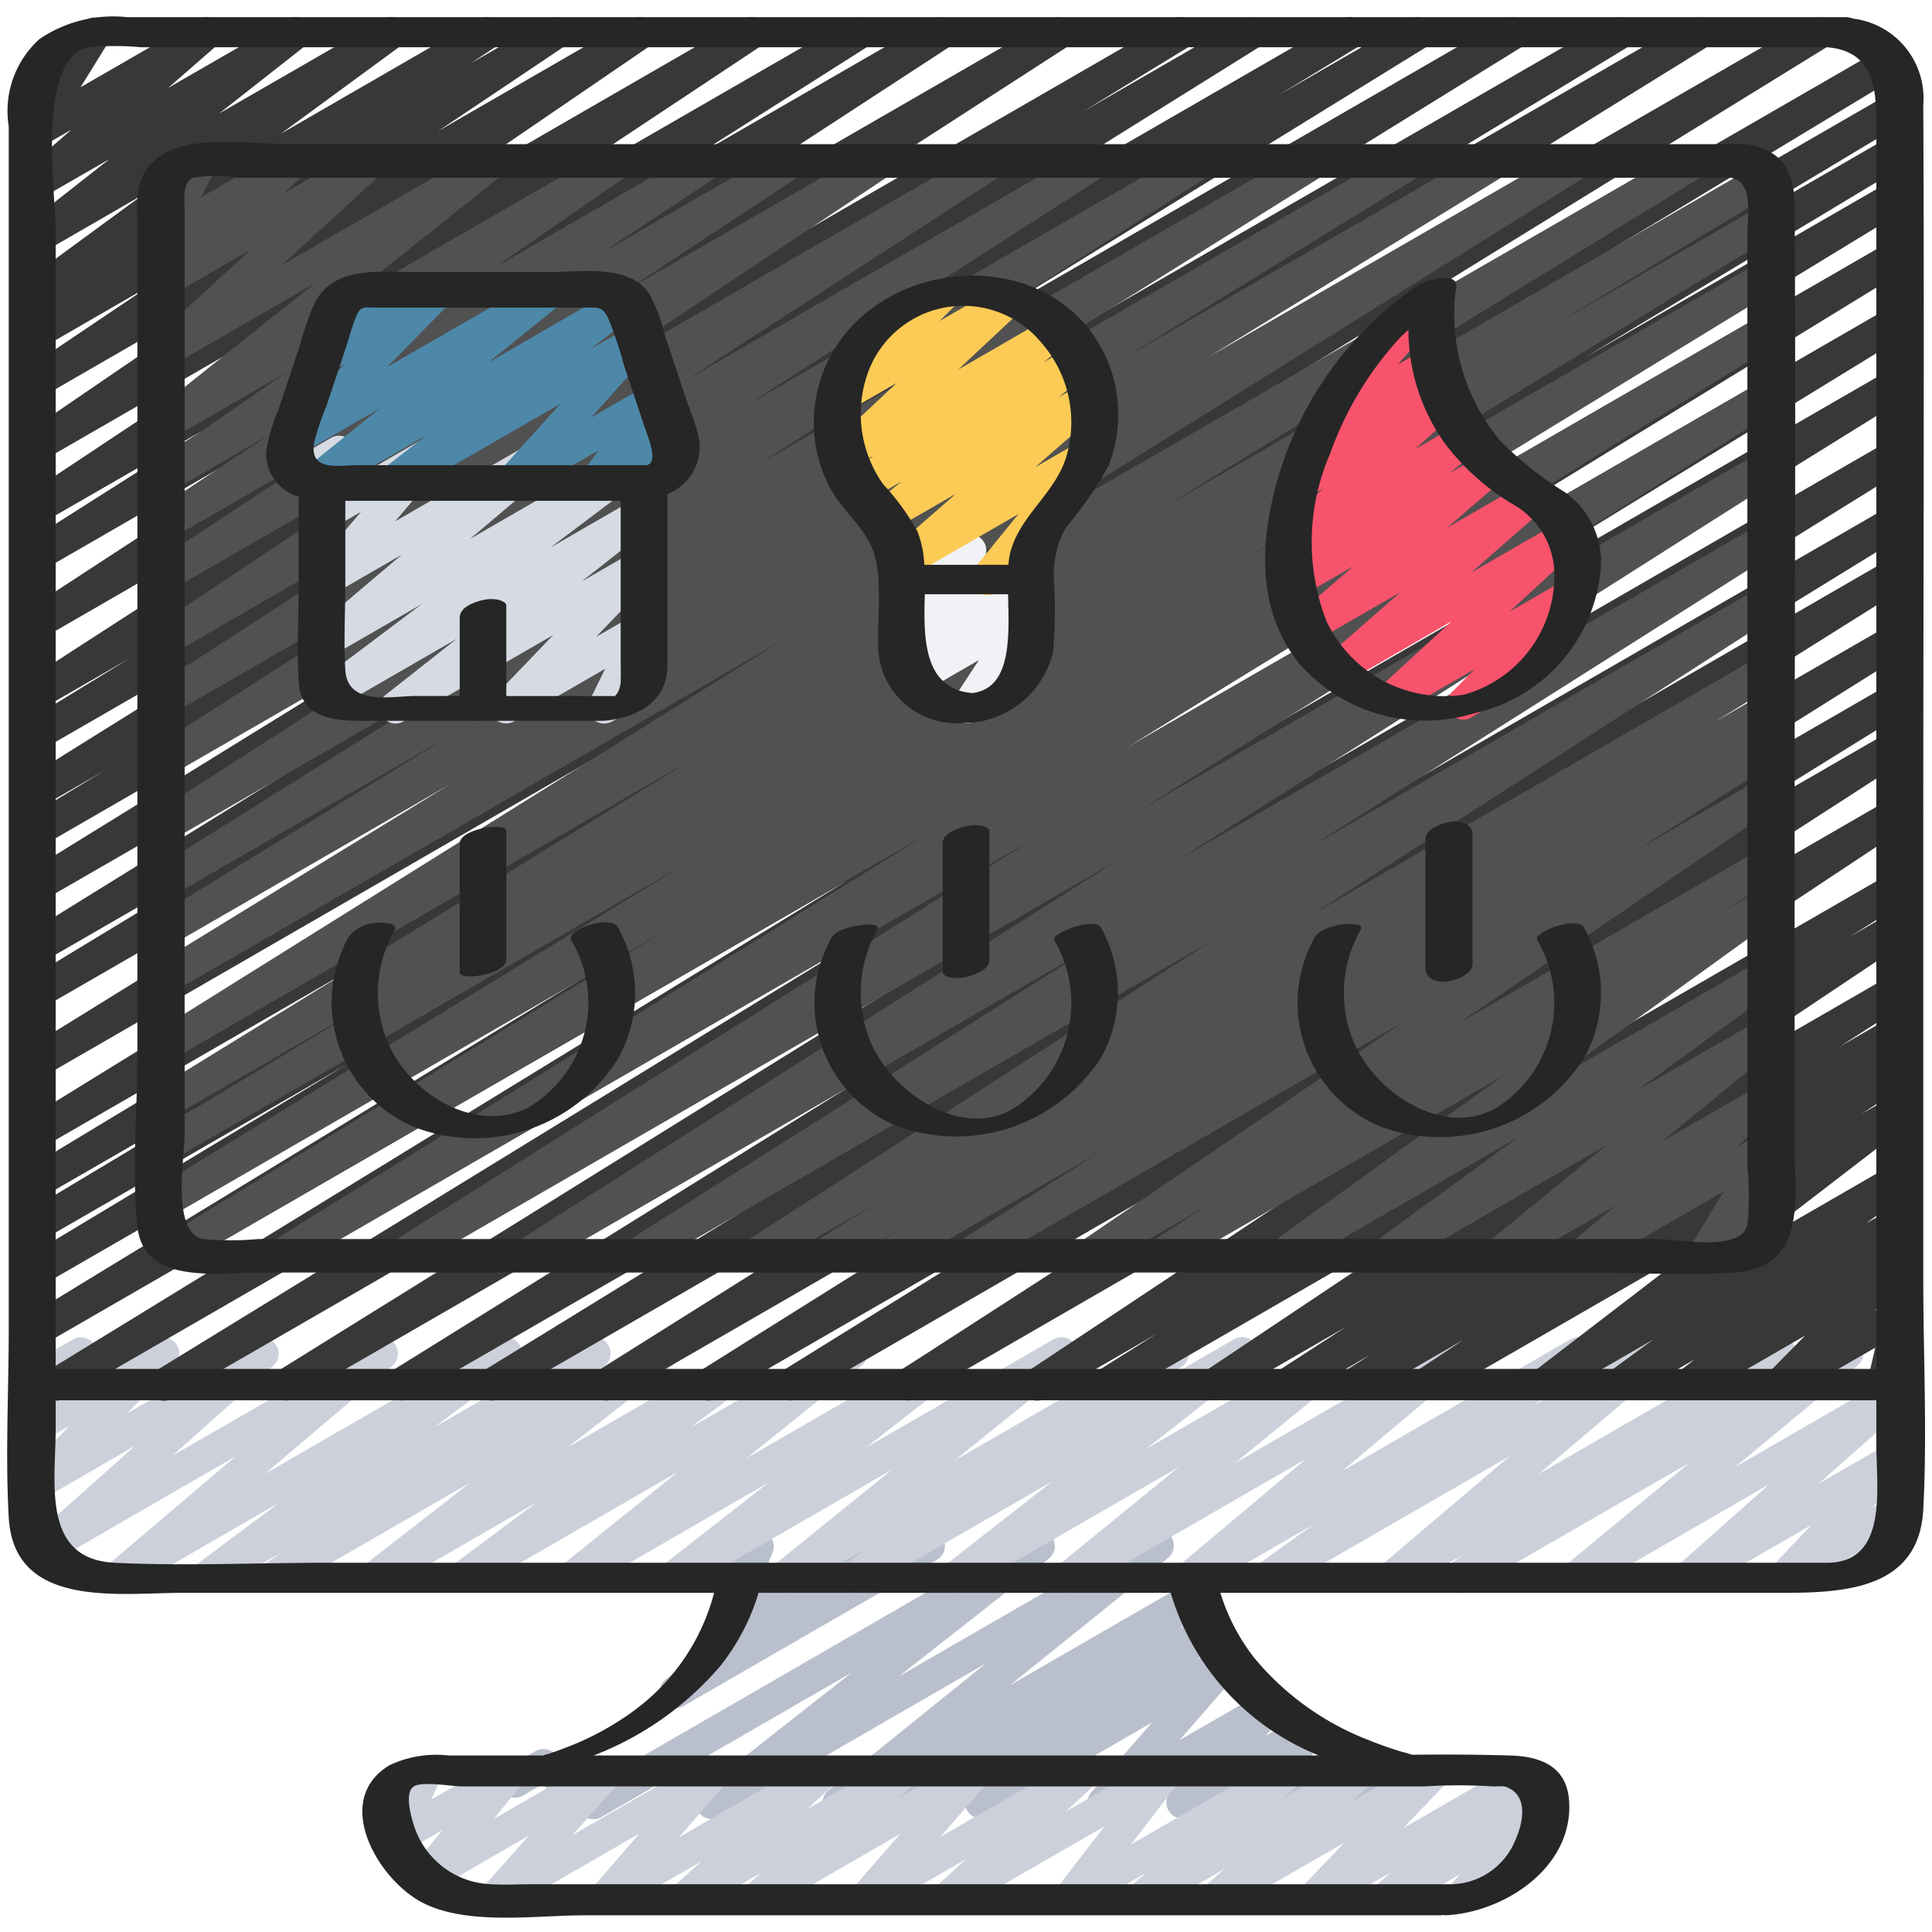 <svg xmlns="http://www.w3.org/2000/svg" xmlns:xlink="http://www.w3.org/1999/xlink" width="512" height="512" x="0" y="0" viewBox="0 0 60 60" style="enable-background:new 0 0 512 512" xml:space="preserve"><g><path fill="#B9BFCC" d="M18.428 56.5a.5.5 0 0 1-.3-.1l-1.29-.979-.573.33a.5.5 0 1 1-.5-.865l.86-.5a.5.5 0 0 1 .552.034l1.291.979 13.546-7.821a.5.5 0 0 1 .558.826l-4.654 3.656 7.782-4.491a.5.5 0 0 1 .564.823l-4.894 3.942 5.545-3.2a.5.5 0 0 1 .542.838l-.9.646.724-.418a.5.5 0 0 1 .552.831l-.682.517.737-.425a.5.5 0 0 1 .627.762l-1.887 2.159 2.6-1.5a.5.5 0 0 1 .619.77l-.551.6 1.056-.609a.5.5 0 0 1 .686.677l-.363.645L41.761 54a.5.5 0 0 1 .74.529l-.09.458.865-.5a.5.5 0 1 1 .5.865l-1.818 1.051a.5.5 0 0 1-.74-.529l.09-.458-1.715.989a.5.5 0 0 1-.686-.678l.364-.644-2.3 1.325a.5.5 0 0 1-.619-.77l.55-.6-2.378 1.372a.5.5 0 0 1-.627-.762l1.886-2.159-5.065 2.925a.5.5 0 0 1-.552-.831l.684-.519-2.34 1.356a.5.5 0 0 1-.542-.838l.9-.646-2.576 1.486a.5.5 0 0 1-.563-.822l4.89-3.943-8.26 4.769a.5.5 0 0 1-.559-.826l4.65-3.656-7.772 4.486a.5.5 0 0 1-.25.07z" opacity="1" data-original="#b9bfcc"></path><path fill="#B9BFCC" d="M20.985 53.047a.5.5 0 0 1-.309-.893l1.617-1.276a.515.515 0 0 1-.091-.064.5.5 0 0 1-.132-.567l.641-1.544a.5.5 0 0 1 .069-.818l.5-.289a.5.5 0 0 1 .712.625l-.434 1.048 2.907-1.679a.5.5 0 0 1 .559.825l-.313.248 1.867-1.078a.5.5 0 1 1 .5.865l-7.845 4.529a.493.493 0 0 1-.248.068z" opacity="1" data-original="#b9bfcc"></path><path fill="#CCD0DA" d="M45.334 49.471a.5.5 0 0 1-.286-.91l.428-.3L43.5 49.4a.5.5 0 0 1-.573-.813l3.969-3.372-7.251 4.185a.5.5 0 0 1-.543-.838l1.671-1.207L37.23 49.4a.5.5 0 0 1-.571-.815l3.9-3.276-7.084 4.091a.5.5 0 0 1-.567-.82l3.706-3.023-6.658 3.843a.5.5 0 0 1-.559-.826L32.689 46l-5.9 3.405a.5.5 0 0 1-.538-.841l.734-.516-2.35 1.352a.5.5 0 0 1-.565-.821l3.63-2.936-6.512 3.757a.5.5 0 0 1-.557-.827l3.249-2.537-5.827 3.364a.5.5 0 0 1-.564-.822l3.573-2.872-6.4 3.694a.5.5 0 0 1-.55-.833l2.55-1.908-4.748 2.741a.5.5 0 0 1-.558-.827l3.244-2.525L8.783 49.4a.5.5 0 0 1-.537-.842l.5-.351L6.681 49.4a.5.5 0 0 1-.55-.833l2.541-1.9L3.937 49.4a.5.5 0 0 1-.574-.813l3.961-3.363-5.7 3.293a.5.5 0 0 1-.583-.806l3.153-2.809-2.916 1.684a.5.5 0 0 1-.607-.786l1.485-1.517-.882.509A.5.5 0 0 1 .6 44.1l.577-.905a.5.5 0 0 1-.277-.232.5.5 0 0 1 .183-.684l1.18-.679a.5.5 0 0 1 .672.7l-.389.608L4.817 41.6a.5.5 0 0 1 .608.782L3.94 43.9l3.981-2.3a.5.5 0 0 1 .583.8L5.35 45.212l6.263-3.612a.5.5 0 0 1 .574.813l-3.962 3.36 7.237-4.173a.5.5 0 0 1 .55.833l-2.539 1.9 4.734-2.733a.5.5 0 0 1 .537.843l-.506.353 2.073-1.2a.5.5 0 0 1 .557.827l-3.239 2.527 5.813-3.356a.5.5 0 0 1 .55.833l-2.552 1.909 4.751-2.742a.5.5 0 0 1 .564.822l-3.571 2.87 6.4-3.693a.5.5 0 0 1 .558.827l-3.249 2.537 5.827-3.364a.5.5 0 0 1 .564.821l-3.633 2.94 6.517-3.762a.5.5 0 0 1 .538.842l-.734.515 2.352-1.357a.5.5 0 0 1 .559.826L35.59 45l5.9-3.405a.5.5 0 0 1 .567.82l-3.706 3.024 6.658-3.844a.5.5 0 0 1 .571.815l-3.9 3.276 7.088-4.092a.5.5 0 0 1 .543.838l-1.674 1.209 3.546-2.047a.5.5 0 0 1 .573.813l-3.969 3.371 7.25-4.185a.5.5 0 0 1 .536.843l-.431.3 1.982-1.144a.5.5 0 0 1 .568.817l-3.814 3.157 4.846-2.8a.5.5 0 0 1 .582.806l-2.818 2.5 2.237-1.29a.5.5 0 0 1 .613.777l-1.2 1.264.583-.336a.5.5 0 0 1 .5.866L55.67 49.4a.5.5 0 0 1-.613-.776l1.2-1.266-3.541 2.042a.5.5 0 0 1-.582-.806l2.816-2.5-5.726 3.306a.5.5 0 0 1-.569-.817l3.813-3.155-6.884 3.972a.493.493 0 0 1-.25.071z" opacity="1" data-original="#ccd0da"></path><path fill="#383838" d="M1.734 43.5a.5.5 0 0 1-.261-.927l24.835-15.222L1.28 41.8a.5.5 0 0 1-.509-.86l22.077-13.457L1.28 39.935a.5.5 0 0 1-.508-.862l10-6.015-9.5 5.481a.5.5 0 0 1-.508-.861l7.983-4.788L1.28 37.2a.5.5 0 0 1-.509-.86L15.2 27.625 1.28 35.66a.5.5 0 0 1-.512-.86l26.166-16.137L1.279 33.475a.5.5 0 0 1-.512-.858l23.92-14.8-23.408 13.51a.5.5 0 0 1-.508-.86l9.261-5.614-8.753 5.052a.5.5 0 0 1-.512-.857l18.072-11.183L1.279 28a.5.5 0 0 1-.512-.858l13.988-8.632-13.476 7.782a.5.5 0 0 1-.509-.86l2.46-1.494-1.951 1.125a.5.5 0 0 1-.514-.856l13.081-8.163L1.279 23.3a.5.5 0 0 1-.511-.86l3.253-1.993-2.742 1.581a.5.5 0 0 1-.521-.852L15.737 11.5 1.279 19.85A.5.5 0 0 1 .756 19l12.784-8.341-12.261 7.079a.5.5 0 0 1-.517-.854l5.544-3.52-5.027 2.9a.5.5 0 0 1-.526-.85l8.968-5.951-8.442 4.873a.5.5 0 0 1-.532-.846l7.939-5.423-7.407 4.277a.5.5 0 0 1-.528-.844l3.921-2.637-3.393 1.959a.5.5 0 0 1-.526-.849l.785-.522-.259.15a.5.5 0 0 1-.546-.836l3.708-2.718-3.162 1.825a.5.5 0 0 1-.559-.825L3.4 4.94 1.279 6.161A.5.5 0 0 1 .7 5.352l1.517-1.325-.938.541A.5.5 0 0 1 .6 3.873l.872-1.411a.5.5 0 0 1-.432-.9L2.687.614A.5.5 0 0 1 3.3.7a.5.5 0 0 1 .067.612L2.5 2.711 6.158.6a.5.5 0 0 1 .579.809L5.22 2.732 8.918.6a.5.5 0 0 1 .56.825L6.8 3.529 11.882.6a.5.5 0 0 1 .546.836l-3.7 2.714L14.874.6a.5.5 0 0 1 .526.849l-.777.516L16.99.6a.5.5 0 0 1 .529.847l-3.925 2.632L19.626.6a.5.5 0 0 1 .532.845l-7.94 5.424L23.077.6a.5.5 0 0 1 .527.849L14.634 7.4 26.42.6a.5.5 0 0 1 .517.854L21.4 4.967 28.97.6a.5.5 0 0 1 .523.851L16.707 9.788 32.627.6a.5.5 0 0 1 .521.852l-14.978 9.67L36.4.6a.5.5 0 0 1 .512.859l-3.275 2.004L38.6.6a.5.5 0 0 1 .514.856L26.043 9.612 41.658.6a.5.5 0 0 1 .51.86l-2.48 1.506L43.787.6a.5.5 0 0 1 .513.858l-13.974 8.62L46.749.6a.5.5 0 0 1 .513.857L29.174 12.646 50.046.6a.5.5 0 0 1 .509.86l-9.247 5.603L52.508.6a.5.5 0 0 1 .513.857L29.1 16.259 56.228.6a.5.5 0 0 1 .512.858L30.587 17.585 58.419 1.517a.5.5 0 0 1 .509.86l-14.465 8.738 14.258-8.231a.5.5 0 0 1 .508.861L51.27 8.523l7.452-4.3a.5.5 0 0 1 .507.861l-9.988 6.006 9.482-5.474a.5.5 0 0 1 .509.86L37.164 19.928 58.724 7.48a.5.5 0 0 1 .511.86L34.386 23.571 58.726 9.52a.5.5 0 0 1 .511.858L37.422 23.759l21.305-12.3a.5.5 0 0 1 .513.857L35.508 27.059l23.221-13.407a.5.5 0 0 1 .513.858l-20.2 12.547 19.687-11.366a.5.5 0 0 1 .512.859L46.29 24.514l12.441-7.183a.5.5 0 0 1 .516.857l-17.514 11 17-9.813a.5.5 0 0 1 .516.856l-13.728 8.61 13.213-7.628a.5.5 0 0 1 .514.857l-7.518 4.663 7.005-4.044a.5.5 0 0 1 .522.853L45.389 32.5l13.347-7.71a.5.5 0 0 1 .527.85l-13.378 8.875L58.738 27.1a.5.5 0 0 1 .516.856l-1.806 1.134 1.291-.745a.5.5 0 0 1 .529.848l-8.6 5.747 8.07-4.66a.5.5 0 0 1 .522.853l-2.116 1.365 1.595-.92a.5.5 0 0 1 .523.853l-.726.47.2-.118a.5.5 0 0 1 .527.849l-1.445.96.918-.529a.5.5 0 0 1 .555.829l-5.045 3.882 4.492-2.593a.5.5 0 0 1 .546.836l-1.331.976.786-.453a.5.5 0 0 1 .555.829l-.5.384a.5.5 0 0 1 .553.811l-1.125 1.146.519-.3a.5.5 0 0 1 .737.546l-.3 1.268a.493.493 0 0 1 .244.213.5.5 0 0 1-.183.682l-.5.289a.5.5 0 0 1-.737-.546l.236-1.009-2.7 1.556a.5.5 0 0 1-.607-.783l1.125-1.146-3.345 1.931a.5.5 0 0 1-.555-.829l.48-.369-2.077 1.2a.5.5 0 0 1-.546-.836l1.331-.977-3.142 1.814a.5.5 0 0 1-.555-.829l5.061-3.885-8.166 4.71a.5.5 0 0 1-.526-.848l1.44-.958-3.131 1.807a.5.5 0 0 1-.522-.852l.739-.479-2.309 1.332a.5.5 0 0 1-.521-.852l2.1-1.359-3.834 2.213a.5.5 0 0 1-.528-.849l8.6-5.747-11.426 6.6a.5.5 0 0 1-.516-.856l1.814-1.139-3.458 2a.5.5 0 0 1-.527-.85L45.305 33.7l-16.834 9.72a.5.5 0 0 1-.522-.853l13.877-8.96-17 9.815a.5.5 0 0 1-.514-.858l7.522-4.664-9.568 5.524a.5.5 0 0 1-.516-.857l13.72-8.6-16.387 9.457a.5.5 0 0 1-.516-.857l17.525-11.011-20.559 11.869a.5.5 0 0 1-.512-.859l12.934-7.953-15.266 8.814a.5.5 0 0 1-.513-.858l20.2-12.547L9.153 43.429a.5.5 0 0 1-.513-.858l23.734-14.743L5.349 43.431a.5.5 0 0 1-.512-.859l21.821-13.384L1.984 43.433a.494.494 0 0 1-.25.067z" opacity="1" data-original="#383838"></path><path fill="#515151" d="M25.585 39.471a.5.5 0 0 1-.264-.925l1.979-1.224-3.609 2.078a.5.5 0 0 1-.521-.852l14.462-9.327L20 39.4a.5.5 0 0 1-.518-.855l14.55-9.212L16.593 39.4a.5.5 0 0 1-.518-.854l18.618-11.82L12.733 39.4a.5.5 0 0 1-.515-.856l19.845-12.47L8.981 39.4a.5.5 0 0 1-.513-.857l20.387-12.679L5.713 39.226a.5.5 0 0 1-.511-.86l15.533-9.5L5.28 37.793a.5.5 0 0 1-.51-.859l16.507-10.1-16 9.235a.5.5 0 0 1-.509-.86l6.857-4.144-6.345 3.664a.5.5 0 0 1-.511-.858l16.8-10.329L5.28 32.945a.5.5 0 0 1-.514-.856l19.62-12.257-19.107 11.03A.5.5 0 0 1 4.768 30l9.185-5.632-8.674 5.011a.5.5 0 0 1-.512-.858l9.171-5.653-8.659 5a.5.5 0 0 1-.515-.856l12.063-7.552-11.548 6.666a.5.5 0 0 1-.519-.854l14.016-8.979-13.5 7.792a.5.5 0 0 1-.52-.854L15.9 16.077 5.279 22.211a.5.5 0 0 1-.522-.852l9.769-6.343-9.247 5.338a.5.5 0 0 1-.527-.849l9.473-6.319-8.946 5.164a.5.5 0 0 1-.525-.85l5.446-3.587-4.921 2.838a.5.5 0 0 1-.526-.85l3.641-2.416-3.115 1.8a.5.5 0 0 1-.534-.844l4.155-2.88-3.621 2.091a.5.5 0 0 1-.561-.823L9.771 8.8l-4.492 2.592a.5.5 0 0 1-.653-.137.5.5 0 0 1 .065-.665l3.1-2.839L5.279 9.2a.5.5 0 0 1-.587-.8l.682-.619-.095.054a.5.5 0 0 1-.7-.66l.506-.992a.5.5 0 0 1-.231-.933l1.134-.65a.5.5 0 0 1 .7.66l-.442.866L8.887 4.6a.5.5 0 0 1 .587.8l-.681.619L11.256 4.6a.5.5 0 0 1 .588.8l-3.1 2.839L15.049 4.6a.5.5 0 0 1 .561.823L10.559 9.45l8.406-4.85a.5.5 0 0 1 .534.843l-4.16 2.88L21.79 4.6a.5.5 0 0 1 .526.849l-3.64 2.415L24.332 4.6a.5.5 0 0 1 .525.849l-5.445 3.59L27.1 4.6a.5.5 0 0 1 .527.848l-9.473 6.32L30.572 4.6a.5.5 0 0 1 .523.851l-9.768 6.343L33.789 4.6a.5.5 0 0 1 .521.853l-11.147 7.152L37.035 4.6a.5.5 0 0 1 .52.853L23.538 14.43 40.57 4.6a.5.5 0 0 1 .516.856l-12.069 7.553L43.587 4.6a.5.5 0 0 1 .513.858l-9.18 5.657L46.206 4.6a.5.5 0 0 1 .512.858l-9.173 5.622L48.774 4.6a.5.5 0 0 1 .515.856L29.678 17.7 52.382 4.6a.5.5 0 0 1 .512.858l-16.8 10.33L54.6 5.1a.5.5 0 0 1 .508.86l-6.862 4.146L54.72 6.37a.5.5 0 0 1 .51.859L38.723 17.33l16-9.235a.5.5 0 0 1 .51.859l-15.538 9.5L54.72 9.777a.5.5 0 0 1 .513.858L34.838 23.32 54.72 11.843a.5.5 0 0 1 .515.856l-19.85 12.473 19.336-11.163a.5.5 0 0 1 .517.854l-18.612 11.82 18.1-10.447a.5.5 0 0 1 .517.856l-14.556 9.214 14.034-8.1a.5.5 0 0 1 .521.853l-14.463 9.324 13.942-8.048a.5.5 0 0 1 .513.857l-1.968 1.22 1.455-.84a.5.5 0 0 1 .513.858l-.652.4.139-.079a.5.5 0 0 1 .517.854L50.831 26.4l3.89-2.245a.5.5 0 0 1 .531.846l-9.987 6.8 9.456-5.459a.5.5 0 0 1 .52.852l-1.655 1.068 1.135-.656a.5.5 0 0 1 .543.838L48.1 33.619l6.621-3.819a.5.5 0 0 1 .545.836l-4.436 3.235 3.891-2.246a.5.5 0 0 1 .566.819L51.6 35.459l3.118-1.8a.5.5 0 0 1 .57.817l-1.388 1.16.821-.473a.5.5 0 0 1 .677.692l-1.035 1.706.358-.207a.5.5 0 0 1 .5.866l-2.048 1.18a.5.5 0 0 1-.678-.692L53.531 37l-4.155 2.4a.5.5 0 0 1-.57-.816l1.389-1.16-3.424 1.976a.5.5 0 0 1-.566-.819l3.683-3.013-6.64 3.832a.5.5 0 0 1-.545-.837l4.439-3.24-7.063 4.077a.5.5 0 0 1-.543-.838l7.164-5.168L36.292 39.4a.5.5 0 0 1-.521-.852l1.664-1.072L34.1 39.4a.5.5 0 0 1-.532-.845l9.985-6.8L30.312 39.4a.5.5 0 0 1-.517-.854l4.413-2.8-6.325 3.654a.5.5 0 0 1-.514-.857l.646-.4-2.18 1.257a.5.5 0 0 1-.25.071z" opacity="1" data-original="#515151"></path><path fill="#CCD0DA" d="M23.469 59.471a.5.5 0 0 1-.325-.88l.506-.435-2.16 1.244a.5.5 0 0 1-.586-.8l.873-.79-2.76 1.59a.5.5 0 0 1-.628-.759l1.468-1.7L15.6 59.4a.5.5 0 0 1-.624-.764l1.448-1.627-2.983 1.72a.5.5 0 0 1-.636-.75l.94-1.145-1.241.716a.5.5 0 0 1-.7-.646l.342-.727a.508.508 0 0 1-.466-.249.5.5 0 0 1 .183-.684l1.128-.65a.5.5 0 0 1 .7.646l-.3.646 2.236-1.286a.5.5 0 0 1 .637.75l-.941 1.146 3.285-1.9a.5.5 0 0 1 .624.764l-1.447 1.626 4.144-2.386a.5.5 0 0 1 .628.759l-1.469 1.7 4.255-2.459a.5.5 0 0 1 .586.8l-.873.79 2.76-1.593a.5.5 0 0 1 .576.812l-.507.435 2.16-1.247a.5.5 0 0 1 .627.76l-1.465 1.686 4.236-2.443a.5.5 0 0 1 .588.8l-.94.864 2.883-1.664a.5.5 0 0 1 .646.737l-1.494 1.943 4.648-2.68a.5.5 0 0 1 .576.812l-.5.428L42 54.6a.5.5 0 0 1 .578.809l-.637.556 2.365-1.365a.5.5 0 0 1 .61.779l-1.344 1.4 3.586-2.07a.5.5 0 0 1 .579.81l-.515.449.472-.273a.5.5 0 0 1 .618.772l-.791.858a.5.5 0 0 1 .047.89l-1.926 1.112a.5.5 0 0 1-.618-.771l.325-.352-2.083 1.2a.5.5 0 0 1-.579-.809l.514-.449-2.18 1.254a.5.5 0 0 1-.61-.779l1.345-1.4-3.777 2.179a.5.5 0 0 1-.578-.809l.637-.556-2.365 1.365a.5.5 0 0 1-.575-.812l.5-.426-2.15 1.238a.5.5 0 0 1-.646-.737L34.3 56.72l-4.653 2.68a.5.5 0 0 1-.587-.8l.94-.864-2.883 1.664a.5.5 0 0 1-.627-.76l1.465-1.686-4.236 2.446a.49.49 0 0 1-.25.071z" opacity="1" data-original="#ccd0da"></path><path fill="#F8536C" d="M45.442 22.348a.5.5 0 0 1-.354-.854l.724-.724-2.354 1.358a.5.5 0 0 1-.589-.8l2.21-2.032-3.286 1.9a.5.5 0 0 1-.58-.808l2.283-2-2.662 1.537a.5.5 0 0 1-.576-.812l1.78-1.534-1.634.944a.5.5 0 0 1-.569-.818l.928-.77-.409.235a.5.5 0 0 1-.584-.8l1.331-1.2-.454.262a.5.5 0 0 1-.585-.8l.96-.872a.5.5 0 0 1-.365-.83l2.31-2.628a.377.377 0 0 1-.034-.051.5.5 0 0 1 .183-.683l1.077-.621a.5.5 0 0 1 .626.763l-1.4 1.6.9-.518a.5.5 0 0 1 .585.8l-.707.643.491-.283a.5.5 0 0 1 .585.8l-1.332 1.2 1.423-.821a.5.5 0 0 1 .57.818l-.934.757 1.142-.659a.5.5 0 0 1 .576.811l-1.782 1.535 2.453-1.415a.5.5 0 0 1 .58.808l-2.284 2 2.81-1.622a.5.5 0 0 1 .589.8L46.876 19l1.706-.984a.5.5 0 0 1 .6.786l-1.152 1.154a.493.493 0 0 1 .288.229.5.5 0 0 1-.182.682l-2.444 1.413a.49.49 0 0 1-.25.068z" opacity="1" data-original="#f8536c"></path><path fill="#D6DBE3" d="M12.287 22.471a.5.5 0 0 1-.309-.893l2.21-1.741-3.717 2.146a.5.5 0 0 1-.551-.832l3.177-2.39-2.817 1.626a.5.5 0 0 1-.573-.815l2.772-2.346-2.2 1.268a.5.5 0 0 1-.631-.756l1.565-1.844-.934.539a.5.5 0 0 1-.734-.556l.28-1.1a.488.488 0 0 1-.228-.206.5.5 0 0 1 .182-.682l.5-.29a.5.5 0 0 1 .735.555l-.209.823 2.4-1.387a.5.5 0 0 1 .631.756l-1.565 1.845 4.529-2.615a.5.5 0 0 1 .573.815L14.6 16.736l5.116-2.954a.5.5 0 0 1 .551.832l-3.177 2.394 2.631-1.519a.5.5 0 0 1 .559.825l-2.213 1.743 1.654-.954a.5.5 0 0 1 .611.778l-1.822 1.9 1.211-.7a.5.5 0 0 1 .7.653l-.534 1.086a.5.5 0 0 1 .25.934l-1.123.647a.5.5 0 0 1-.7-.654l.481-.977-2.826 1.63a.5.5 0 0 1-.612-.778l1.824-1.9-4.644 2.678a.493.493 0 0 1-.25.071z" opacity="1" data-original="#d6dbe3"></path><path fill="#F0F2F5" d="M30.04 22.462a.5.5 0 0 1-.418-.774L30.4 20.5l-1.757 1.015a.5.5 0 0 1-.609-.782l.673-.691-.425.245a.5.5 0 0 1-.648-.735l.6-.792a.5.5 0 0 1-.454-.89l2.1-1.211a.5.5 0 0 1 .648.735l-.6.787 1.4-.809a.5.5 0 0 1 .608.781l-.673.693.456-.263a.5.5 0 0 1 .668.707l-.811 1.236a.5.5 0 0 1 .342.924l-1.63.941a.5.5 0 0 1-.248.071z" opacity="1" data-original="#f0f2f5"></path><path fill="#FCCB55" d="M30.632 18.48a.5.5 0 0 1-.388-.815l1.385-1.7-3.418 1.974a.5.5 0 0 1-.579-.81l2.055-1.795-2.051 1.184a.5.5 0 0 1-.563-.824l.935-.746-1.052.607a.5.5 0 0 1-.56-.825l.738-.583-.642.37a.5.5 0 0 1-.592-.8l1.948-1.823-1.47.848a.5.5 0 0 1-.6-.786l1-1a.5.5 0 0 1-.059-.895l2.329-1.345a.5.5 0 0 1 .6.786l-.468.468 1.934-1.116a.5.5 0 0 1 .592.8l-1.948 1.824 2.823-1.629a.5.5 0 0 1 .56.825l-.736.581.842-.485a.5.5 0 0 1 .563.823l-.935.746.747-.431a.5.5 0 0 1 .579.81l-2.053 1.793 1.332-.769a.5.5 0 0 1 .638.748l-1.787 2.2a.5.5 0 0 1 .206.2.5.5 0 0 1-.183.683l-1.473.85a.489.489 0 0 1-.249.057z" opacity="1" data-original="#fccb55"></path><path fill="#4D88A9" d="M12.189 15.471a.5.5 0 0 1-.306-.9l1.36-1.053-3.161 1.825a.5.5 0 0 1-.563-.823l2.287-1.843L9.338 14.1a.5.5 0 0 1-.607-.783l1.987-2.02-.553.318a.5.5 0 0 1-.645-.739l.592-.764a.5.5 0 0 1 .044-.837l1.181-.675a.5.5 0 0 1 .645.739l-.111.142L13.4 8.6a.5.5 0 0 1 .607.783L12.021 11.4l4.859-2.8a.5.5 0 0 1 .563.822l-2.285 1.843 3.965-2.289a.5.5 0 0 1 .557.828l-1.365 1.055 1.3-.751a.5.5 0 0 1 .622.767l-1.879 2.092 1.854-1.07a.5.5 0 0 1 .65.732l-.516.687.285-.164a.5.5 0 0 1 .5.866L18.73 15.4a.5.5 0 0 1-.65-.732l.517-.689-2.461 1.421a.5.5 0 0 1-.622-.766l1.886-2.09-4.961 2.856a.493.493 0 0 1-.25.071z" opacity="1" data-original="#4d88a9"></path><g fill="#262626"><path d="M45.77 22.154a5.031 5.031 0 0 0 3.954-4.681 2.675 2.675 0 0 0-1.1-2.171 10.832 10.832 0 0 1-2.04-1.623 6.137 6.137 0 0 1-1.361-4.785c.043-.475-.962-.188-1.157-.061a10.971 10.971 0 0 0-4.341 5.894c-.594 1.958-.737 4.165.6 5.852a5.188 5.188 0 0 0 5.445 1.575zm-4.47-8.047a10.571 10.571 0 0 1 2.166-3.607c.085-.094.186-.171.274-.262a6.094 6.094 0 0 0 1.137 3.54A7.378 7.378 0 0 0 47 15.67a2.516 2.516 0 0 1 1.273 2.191 3.838 3.838 0 0 1-2.817 3.715 4.053 4.053 0 0 1-4.274-2.314 6.863 6.863 0 0 1 .118-5.155z" fill="#262626" opacity="1" data-original="#262626"></path><path d="M59.729 25.8c0-7.514.035-15.028 0-22.541a2.493 2.493 0 0 0-2.171-2.68.773.773 0 0 0-.291-.046H3.945a4.061 4.061 0 0 0-2.718.68 3.007 3.007 0 0 0-.956 2.711v37.353c0 1.938-.108 3.911 0 5.846.159 2.851 3.421 2.344 5.4 2.344h16.506a6.612 6.612 0 0 1-2.506 3.672 8.909 8.909 0 0 1-1.736.989l-.108.045-.185.075c-.142.055-.285.108-.429.158l-.166.056-.027.01h-.007l-.155.046h-2.932a3.394 3.394 0 0 0-1.824.3c-1.83 1.089-.342 3.623 1.093 4.308 1.4.669 3.455.356 4.954.356h26.588c.021 0 .044-.009.065-.011a.888.888 0 0 0 .12.009c1.811-.1 3.943-1.491 3.808-3.548-.07-1.077-.887-1.38-1.8-1.412a69.826 69.826 0 0 0-3.071-.024 11.772 11.772 0 0 1-1.358-.457 8.654 8.654 0 0 1-3.527-2.526 6.235 6.235 0 0 1-1.074-2.046h16.992c1.974 0 4.7.1 4.837-2.595.125-2.358 0-4.756 0-7.117zM2.764 1.467a8.934 8.934 0 0 1 1.619 0h52.35c1.561.124 1.538 1.45 1.538 2.576v38.47H1.729V7.148c0-1.139-.624-5.354 1.035-5.681zM46.4 55.481a2.19 2.19 0 0 1 .334 0c.774.251.56 1.16.312 1.7a2.194 2.194 0 0 1-1.96 1.336h-28.6c-.4 0-.811.024-1.211 0a2.612 2.612 0 0 1-2.4-1.765c-.122-.357-.316-1.086-.024-1.273.263-.168 1.2 0 1.5 0h29.891a16.725 16.725 0 0 1 2.158.002zm-5.437-.962H18.432a9.782 9.782 0 0 0 3.933-2.775 6.765 6.765 0 0 0 1.193-2.277h12.8a7.826 7.826 0 0 0 4.606 5.052zm15.771-5.986H10.13c-2.181 0-4.392.106-6.571 0-2.287-.112-1.83-2.515-1.83-4.141v-.905h56.542v1.357c0 1.367.382 3.689-1.536 3.689z" fill="#262626" opacity="1" data-original="#262626"></path><path d="M4.267 21.186v11.562c0 1.748-.178 3.6 0 5.337.187 1.834 2.5 1.435 3.825 1.435h41.133c1.53 0 3.1.1 4.625 0 2.279-.148 1.883-2.288 1.883-3.9v-9.849c0-6.459.042-12.919 0-19.377-.006-1.015-.346-1.735-1.48-1.912a.752.752 0 0 0-.142 0c-.017 0-.026-.006-.044-.006H8.939c-1.155 0-3.182-.352-4.133.5-.63.567-.539 1.255-.539 2.007v14.2zM5.994 5.52a4.335 4.335 0 0 1 1.383 0h46.377c.727.122.513 1.245.513 1.765v28.974a8.984 8.984 0 0 1 0 1.766c-.191.873-2.131.455-2.824.455H8.009a9.034 9.034 0 0 1-1.7 0c-1-.206-.575-2.512-.575-3.289V6.536c-.001-.336-.086-.831.26-1.016z" fill="#262626" opacity="1" data-original="#262626"></path><path d="M9.276 15.425v2.669c0 1.025-.059 2.068 0 3.091.074 1.3 1.459 1.2 2.4 1.2H14.7a1.22 1.22 0 0 0 .16 0h3.856a1.759 1.759 0 0 0 .34-.042c.9-.15 1.669-.663 1.673-1.672v-5.33a1.566 1.566 0 0 0 .967-1.777c-.093-.41-.265-.813-.4-1.211l-.672-2.018a4.648 4.648 0 0 0-.49-1.256c-.636-.873-2.1-.632-3.051-.632h-4.292c-1.079 0-2.46-.179-3.039 1a9.714 9.714 0 0 0-.425 1.234l-.689 2.068a5.209 5.209 0 0 0-.373 1.287 1.4 1.4 0 0 0 1.011 1.389zm1.448 5.381c-.052-.894 0-1.806 0-2.7v-2.553h8.552v4.952c0 .194.009.392 0 .586v.1a.972.972 0 0 1-.055.237.463.463 0 0 1-.125.188h-3.372v-2.81c0-.11-.208-.172-.277-.186a1.229 1.229 0 0 0-.539.037c-.259.075-.632.221-.632.537v2.42h-1.343c-.777 0-2.142.325-2.209-.808zm-.971-7.044a7.446 7.446 0 0 1 .374-1.121l.609-1.825c.112-.338.2-.7.342-1.027.13-.3.272-.236.56-.236h6.58c.378 0 .5-.034.684.361a12.355 12.355 0 0 1 .472 1.415l.641 1.923c.072.217.486 1.162.042 1.195h-8.95c-.587 0-1.492.209-1.354-.685zM27.17 17.271a3.956 3.956 0 0 1 .119.827.251.251 0 0 0 0 .091c.026.618-.029 1.255-.02 1.847a2.438 2.438 0 0 0 2.461 2.427 1.317 1.317 0 0 0 .136-.008c.019 0 .029.005.049 0a2.871 2.871 0 0 0 2.785-2.189 14.65 14.65 0 0 0 .029-2.3 2.936 2.936 0 0 1 .377-1.586 11.744 11.744 0 0 0 1.321-1.916 4.338 4.338 0 0 0-.464-4.051c-1.628-2.318-5.089-2.387-7.144-.628a4.373 4.373 0 0 0-1.543 3.461 4.234 4.234 0 0 0 .556 2c.412.718 1.113 1.194 1.338 2.025zm3.03 4.252c-1.555-.121-1.515-1.791-1.479-3.069h2.586c.031 1.317.115 2.916-1.107 3.069zm-3.16-10.162a3.147 3.147 0 0 1 5.316-.7 3.752 3.752 0 0 1 .78 3.449c-.324 1.192-1.437 1.847-1.759 3.037a2.329 2.329 0 0 0-.059.394h-2.613a3.191 3.191 0 0 0-.218-1.049 7.551 7.551 0 0 0-1.059-1.453 3.777 3.777 0 0 1-.389-3.678zM17.74 29.194a3.792 3.792 0 0 1-1.354 5.213c-1.648.81-3.632-.445-4.315-1.972a3.932 3.932 0 0 1 .184-3.544c.149-.268-.507-.24-.6-.226a1.137 1.137 0 0 0-.836.444 4.2 4.2 0 0 0 2.066 5.9 5.238 5.238 0 0 0 6.326-2.162 4.173 4.173 0 0 0-.019-4.043c-.239-.421-1.623.082-1.452.39z" fill="#262626" opacity="1" data-original="#262626"></path><path d="M15.724 29.806v-4c0-.286-1.448-.066-1.448.388v4c0 .286 1.448.065 1.448-.388zM32.74 29.194a3.881 3.881 0 0 1-1.36 5.289c-1.622.849-3.653-.581-4.309-2.048a3.967 3.967 0 0 1 .178-3.564c.127-.228-.511-.146-.578-.134-.25.045-.71.14-.85.392a4.131 4.131 0 0 0 2.062 5.851 5.361 5.361 0 0 0 6.32-2.151 4.137 4.137 0 0 0-.014-4.023c-.195-.35-1.563.183-1.449.388z" fill="#262626" opacity="1" data-original="#262626"></path><path d="M30.085 30.317c.242-.07.639-.207.639-.511v-4c0-.106-.21-.157-.272-.168a1.3 1.3 0 0 0-.537.045c-.242.07-.639.207-.639.511v4c0 .106.21.157.272.168a1.3 1.3 0 0 0 .537-.045zM47.74 29.194a3.851 3.851 0 0 1-1.34 5.254c-1.634.852-3.658-.519-4.326-2.013a3.956 3.956 0 0 1 .18-3.557c.136-.244-.51-.181-.587-.168-.268.045-.7.148-.845.412a4.155 4.155 0 0 0 2.056 5.866 5.312 5.312 0 0 0 6.33-2.151 4.152 4.152 0 0 0-.016-4.031c-.213-.378-1.592.144-1.452.388z" fill="#262626" opacity="1" data-original="#262626"></path><path d="M45.731 29.932v-4c0-.34-.36-.451-.654-.416-.253.03-.808.208-.808.552v4c0 .34.36.451.654.416.253-.03.808-.208.808-.552z" fill="#262626" opacity="1" data-original="#262626"></path></g></g></svg>